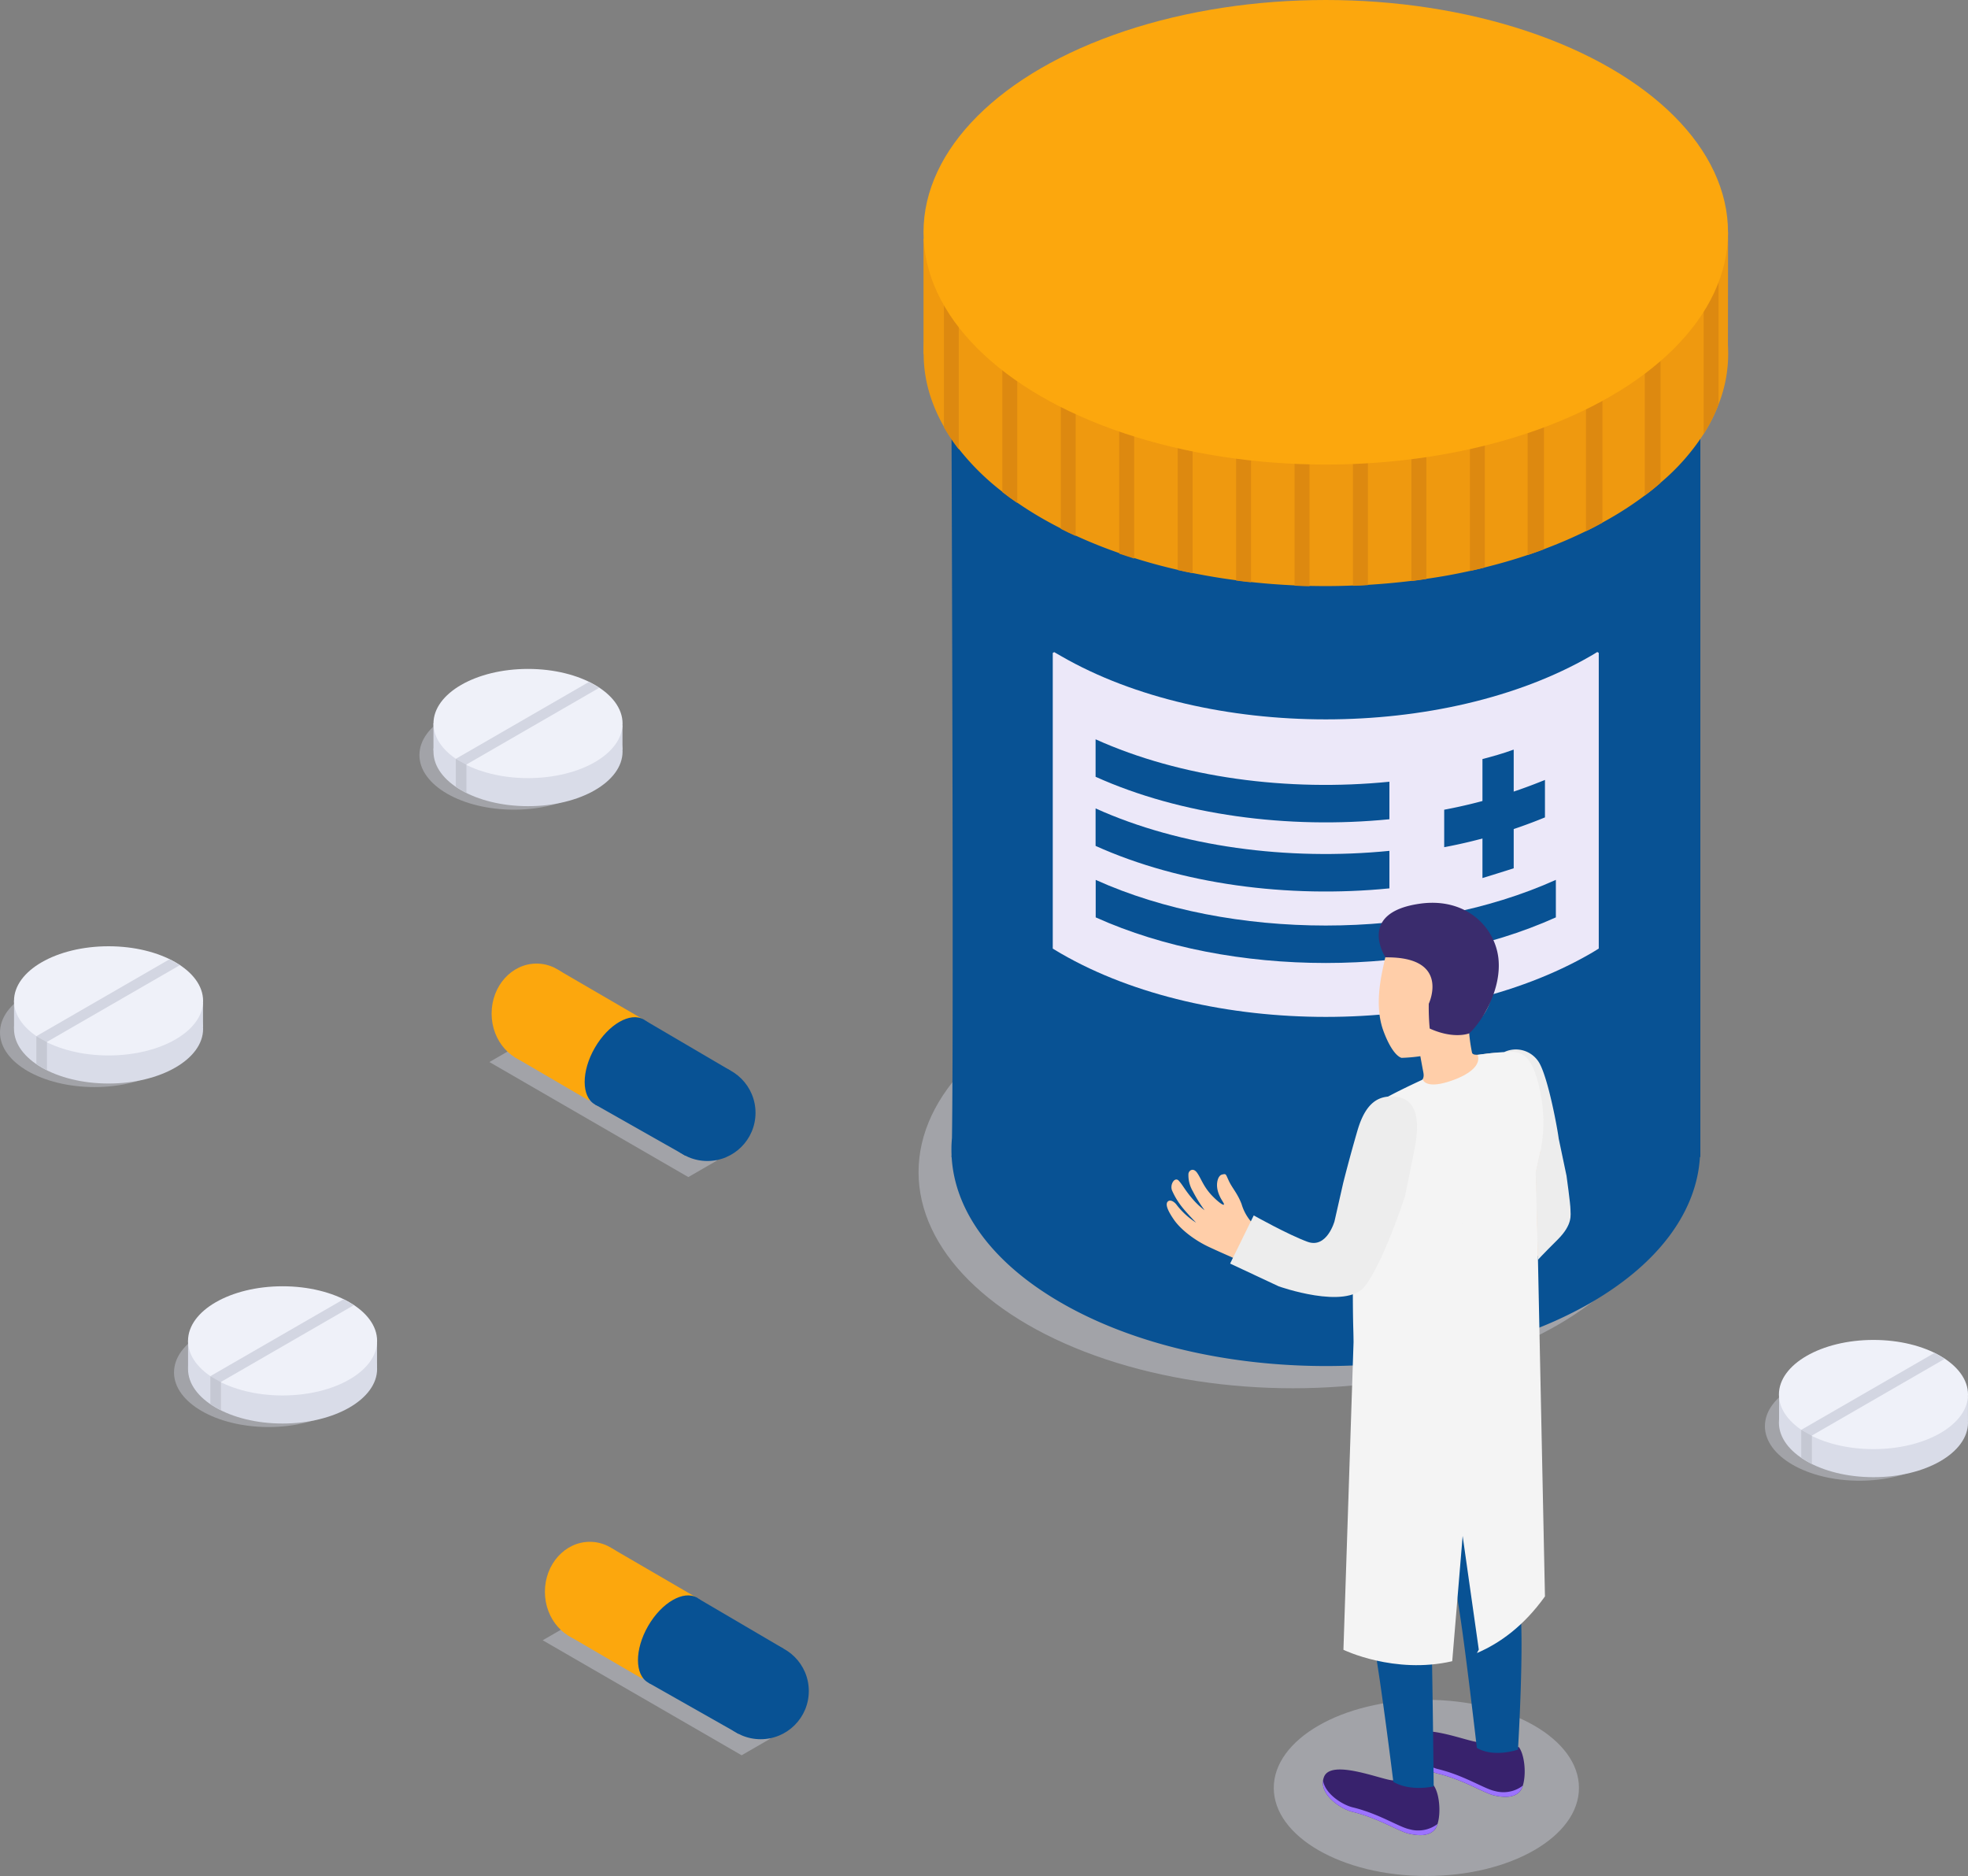 <?xml version="1.0" encoding="UTF-8"?> <svg xmlns="http://www.w3.org/2000/svg" viewBox="0 0 500 476.61"><rect x="0" y="0" width="500" height="476.61" fill="#808080" stroke="none"/><defs><style>.cls-1{fill:#d6d8e5;opacity:0.4;}.cls-2{fill:#085294;}.cls-3{fill:#ef990f;}.cls-4{fill:#dd8910;}.cls-5{fill:#fca70d;}.cls-6{fill:#ece8f9;}.cls-7{fill:#d9dce8;}.cls-8{fill:#eff1f9;}.cls-9{fill:#d3d6e2;}.cls-10{fill:#c5c8d3;}.cls-11{fill:#ffcea9;}.cls-12{fill:#ededed;}.cls-13{fill:#38226d;}.cls-14{fill:#9c73ff;}.cls-15{fill:#f4f4f4;}.cls-16{fill:#3a2c6d;}</style></defs><title>Farmacy_SVG</title><g id="Слой_2" data-name="Слой 2"><g id="Слой_1-2" data-name="Слой 1"><ellipse class="cls-1" cx="328.5" cy="297.77" rx="95.13" ry="54.92"></ellipse><path class="cls-2" d="M432,97.18H241.7s.65,161.32.16,191.93a31.81,31.81,0,0,0-.11,4.14c0,.29,0,.51-.05.65h.08c.75,13.46,10,26.78,27.79,37.05C306.72,352.4,367,352.4,404.1,331c17.79-10.27,27-23.59,27.79-37.05H432Z"></path><ellipse class="cls-2" cx="336.83" cy="95.4" rx="95.13" ry="54.92"></ellipse><path class="cls-3" d="M436.62,102.74a40.9,40.9,0,0,1-3.78,7.5,55.76,55.76,0,0,1-11,12.44c-1.26,1.11-2.59,2.18-4,3.23a85.5,85.5,0,0,1-8.78,5.77c-.66.38-1.31.75-2,1.11-1.35.75-2.75,1.48-4.18,2.17-3.41,1.67-7,3.21-10.67,4.58-1.37.52-2.75,1-4.16,1.48-3.53,1.19-7.16,2.23-10.88,3.15-1.25.32-2.51.62-3.78.89q-5.46,1.22-11.06,2c-1.27.19-2.53.37-3.8.52q-5.49.67-11,1c-1.26.07-2.52.14-3.8.17-3.68.16-7.37.18-11,.1-1.27,0-2.53-.07-3.8-.13-3.7-.17-7.39-.44-11.06-.85-1.27-.14-2.54-.28-3.8-.46-3.72-.48-7.41-1.1-11.05-1.83-1.27-.25-2.54-.53-3.79-.81q-5.65-1.29-11.05-3c-1.27-.4-2.55-.82-3.8-1.25-3.81-1.32-7.51-2.8-11.06-4.44-1.28-.58-2.55-1.19-3.78-1.82q-2.53-1.28-4.94-2.67c-2.16-1.25-4.19-2.53-6.12-3.87-1.32-.89-2.59-1.82-3.8-2.77a62.85,62.85,0,0,1-11.06-10.89,47.78,47.78,0,0,1-3.77-5.6c-11.76-20.51-3.51-44,24.75-60.32,39.9-23,104.61-23,144.53,0,11.23,6.48,19.28,14.08,24.2,22.19a41.73,41.73,0,0,1,3.32,6.75A35,35,0,0,1,436.62,102.74Z"></path><path class="cls-3" d="M234.63,90c0-.52,0-29.38,0-29.38l34,14.69Z"></path><polygon class="cls-3" points="439.04 59.01 439.01 88.55 420.49 104.33 409.18 77.24 439.04 59.01"></polygon><path class="cls-4" d="M243.59,76.33v37.82a47.78,47.78,0,0,1-3.77-5.6V76.33Z"></path><path class="cls-4" d="M258.45,88v39.78c-1.32-.89-2.59-1.82-3.8-2.77V88Z"></path><path class="cls-4" d="M273.29,98.35v37.82c-1.28-.58-2.55-1.19-3.78-1.82v-36Z"></path><path class="cls-4" d="M288.15,102.91v39c-1.27-.4-2.55-.82-3.8-1.25v-37.7Z"></path><path class="cls-4" d="M303,108v37.63c-1.27-.25-2.54-.53-3.79-.81V108Z"></path><path class="cls-4" d="M317.84,111.79v36.15c-1.27-.14-2.54-.28-3.8-.46V111.79Z"></path><path class="cls-4" d="M332.7,111.79v37.13c-1.27,0-2.53-.07-3.8-.13v-37Z"></path><path class="cls-4" d="M347.54,111.79v36.86c-1.26.07-2.52.14-3.8.17v-37Z"></path><path class="cls-4" d="M362.39,110.4v36.7c-1.27.19-2.53.37-3.8.52V110.4Z"></path><path class="cls-4" d="M377.23,106.43v37.74c-1.25.32-2.51.62-3.78.89V106.43Z"></path><path class="cls-4" d="M392.27,101.08v38.46c-1.37.52-2.75,1-4.16,1.48V101.08Z"></path><path class="cls-4" d="M407.12,92.74v40.05c-1.35.75-2.75,1.48-4.18,2.17V92.74Z"></path><path class="cls-4" d="M421.88,83.61v39.07c-1.26,1.11-2.59,2.18-4,3.23V83.61Z"></path><path class="cls-4" d="M436.62,70.42v32.32a40.9,40.9,0,0,1-3.78,7.5V70.42Z"></path><ellipse class="cls-5" cx="336.83" cy="59.01" rx="102.2" ry="59.01"></ellipse><path class="cls-6" d="M404.1,166.67c-37.15,21.45-97.38,21.45-134.53,0l-1.74-1-.36.22V241c.68.42,1.38.84,2.1,1.25,37.15,21.46,97.38,21.46,134.53,0,.72-.41,1.4-.84,2.09-1.27V165.87l-.37-.23C405.26,166,404.69,166.33,404.1,166.67Z"></path><path class="cls-2" d="M395.29,223.53C361,239,312.66,239,278.38,223.54v9.52c34.27,15.45,82.63,15.45,116.91,0Z"></path><path class="cls-2" d="M353,198.6c-25.77,2.57-53-1-74.65-10.78v9.52C300,207.1,327.26,210.69,353,208.13Z"></path><path class="cls-2" d="M353,216.16c-25.77,2.56-53-1-74.65-10.78v9.52c21.63,9.76,48.88,13.35,74.65,10.79Z"></path><path class="cls-2" d="M376.64,192.84v30.23c2.32-.71,5.23-1.61,7.94-2.48V190.47h-.11C382,191.39,378.85,192.27,376.64,192.84Z"></path><path class="cls-2" d="M392.52,198.14a130.86,130.86,0,0,1-25.6,7.57v9.52a130.86,130.86,0,0,0,25.6-7.57Z"></path><ellipse class="cls-1" cx="68.23" cy="348.67" rx="24.02" ry="13.87"></ellipse><ellipse class="cls-7" cx="71.79" cy="347.78" rx="24.02" ry="13.87"></ellipse><path class="cls-7" d="M47.78,347.56v-7l7.63,2.56Z"></path><polygon class="cls-7" points="95.79 341.08 95.79 347.34 87 345.6 95.79 341.08"></polygon><ellipse class="cls-8" cx="71.79" cy="340.65" rx="24.02" ry="13.87"></ellipse><polygon class="cls-9" points="56.06 351.12 53.45 349.61 87.31 330.07 89.91 331.57 56.06 351.12"></polygon><polygon class="cls-10" points="53.45 349.61 53.45 356.73 55.81 358.13 56.14 358.29 56.14 351.12 53.45 349.61"></polygon><ellipse class="cls-1" cx="130.58" cy="191.83" rx="24.02" ry="13.87"></ellipse><ellipse class="cls-7" cx="134.15" cy="190.94" rx="24.02" ry="13.87"></ellipse><path class="cls-7" d="M110.13,190.72c0-.06,0-7,0-7l7.64,2.56Z"></path><polygon class="cls-7" points="158.15 184.25 158.15 190.5 149.35 188.77 158.15 184.25"></polygon><ellipse class="cls-8" cx="134.15" cy="183.81" rx="24.02" ry="13.87"></ellipse><polygon class="cls-9" points="118.41 194.28 115.81 192.78 149.66 173.23 152.26 174.73 118.41 194.28"></polygon><polygon class="cls-10" points="115.81 192.78 115.81 199.89 118.17 201.29 118.5 201.46 118.5 194.28 115.81 192.78"></polygon><ellipse class="cls-1" cx="24.02" cy="262.3" rx="24.02" ry="13.87"></ellipse><ellipse class="cls-7" cx="27.58" cy="261.4" rx="24.02" ry="13.87"></ellipse><path class="cls-7" d="M3.57,261.19v-7l7.63,2.56Z"></path><polygon class="cls-7" points="51.58 254.71 51.58 260.96 42.79 259.23 51.58 254.71"></polygon><ellipse class="cls-8" cx="27.58" cy="254.27" rx="24.02" ry="13.87"></ellipse><polygon class="cls-9" points="11.85 264.74 9.24 263.24 43.09 243.69 45.7 245.2 11.85 264.74"></polygon><polygon class="cls-10" points="9.24 263.24 9.24 270.36 11.6 271.75 11.93 271.92 11.93 264.74 9.24 263.24"></polygon><ellipse class="cls-1" cx="472.42" cy="362.31" rx="24.02" ry="13.87"></ellipse><ellipse class="cls-7" cx="475.98" cy="361.41" rx="24.02" ry="13.87"></ellipse><path class="cls-7" d="M452,361.2c0-.06,0-7,0-7l7.64,2.56Z"></path><polygon class="cls-7" points="499.99 354.72 499.99 360.97 491.19 359.24 499.99 354.72"></polygon><ellipse class="cls-8" cx="475.98" cy="354.28" rx="24.02" ry="13.87"></ellipse><polygon class="cls-9" points="460.25 364.75 457.64 363.25 491.5 343.7 494.1 345.21 460.25 364.75"></polygon><polygon class="cls-10" points="457.64 363.25 457.64 370.37 460 371.76 460.34 371.93 460.34 364.75 457.64 363.25"></polygon><polygon class="cls-1" points="188.42 445.93 137.88 416.71 145.19 412.49 195.73 441.71 188.42 445.93"></polygon><polygon class="cls-2" points="164.77 427.53 187.68 440.51 199.04 418.82 177.57 406.22 164.77 427.53"></polygon><polygon class="cls-5" points="144.18 415.4 163.19 426.49 176.81 405.78 155.46 393.36 144.18 415.4"></polygon><ellipse class="cls-5" cx="149.85" cy="404.39" rx="11.41" ry="12.69"></ellipse><ellipse class="cls-2" cx="170.89" cy="416.69" rx="12.45" ry="7.19" transform="translate(-275.42 356.33) rotate(-60)"></ellipse><circle class="cls-2" cx="193.25" cy="429.61" r="12.24"></circle><polygon class="cls-1" points="174.88 299.04 124.34 269.81 131.65 265.59 182.19 294.82 174.88 299.04"></polygon><polygon class="cls-2" points="151.23 280.63 174.15 293.61 185.5 271.93 164.03 259.33 151.23 280.63"></polygon><polygon class="cls-5" points="130.64 268.5 149.65 279.6 163.27 258.89 141.92 246.47 130.64 268.5"></polygon><ellipse class="cls-5" cx="136.31" cy="257.49" rx="11.41" ry="12.69"></ellipse><ellipse class="cls-2" cx="157.35" cy="269.8" rx="12.45" ry="7.19" transform="translate(-154.98 271.16) rotate(-60)"></ellipse><circle class="cls-2" cx="179.71" cy="282.71" r="12.24"></circle><ellipse class="cls-1" cx="362.39" cy="454.22" rx="38.77" ry="22.38"></ellipse><g id="Men_1"><path id="_Контур_" data-name="&lt;Контур&gt;" class="cls-11" d="M394.45,283.71c.44,3.88,5.06,20.59,4.07,26.31s-16.78,15.3-16.78,15.3l-2.18-9.8L388.3,307l-2.37-16.23Z"></path><path id="_Контур_2" data-name="&lt;Контур&gt;" class="cls-12" d="M382.24,267.25A6.89,6.89,0,0,1,391,269.9c2.33,3.85,4.74,17.05,5,19.3,0,0-3.26,4.5-8.15,3.75Z"></path><path class="cls-13" d="M364.21,453.54A13.52,13.52,0,0,1,354,452.31c-2.46.07-15.82-5.65-17.63-.85-1.6,4.21,4.19,8.11,7.28,8.85,6.75,1.64,11.74,5,14.45,5.57,2,.43,4.63.71,6.24-.88C366.26,463.1,366.09,456.05,364.21,453.54Z"></path><path class="cls-14" d="M358.09,464.72c-2.71-.57-7.7-3.94-14.45-5.57-2.59-.63-7.05-3.46-7.5-6.84-.6,3.87,4.62,7.31,7.5,8,6.75,1.64,11.74,5,14.45,5.57,2,.43,4.63.71,6.24-.88a4,4,0,0,0,.89-1.61A8.11,8.11,0,0,1,358.09,464.72Z"></path><path class="cls-13" d="M385.87,443.82a13.57,13.57,0,0,1-10.22-1.24c-2.46.07-15.81-5.64-17.63-.84-1.59,4.2,4.19,8.1,7.29,8.85,6.74,1.63,11.73,5,14.44,5.57,2,.42,4.64.7,6.25-.89C387.93,453.37,387.76,446.32,385.87,443.82Z"></path><path class="cls-14" d="M379.75,455c-2.71-.57-7.7-3.94-14.44-5.57-2.59-.63-7.06-3.46-7.51-6.84-.6,3.87,4.62,7.31,7.51,8,6.74,1.63,11.73,5,14.44,5.57,2,.42,4.64.7,6.25-.89a4,4,0,0,0,.88-1.61A8.11,8.11,0,0,1,379.75,455Z"></path><path id="_Контур_3" data-name="&lt;Контур&gt;" class="cls-2" d="M386.14,407.52a81.2,81.2,0,0,0-3.09-14.63s.92-12.62,1.38-24.59c.53-13.59,5.24-25.54,1.52-36.38L344,341.24s2.53,54.15,3.09,60.71A125.5,125.5,0,0,0,349,417.16c1.92,10.51,5,35.52,5,35.52,4.43,2.57,10.25,1.15,10.25,1.15s-.32-31.63-.61-39.2c-.35-9.25-.63-8.55-.63-8.55l1.39-23,.9-11.46s1.16,8.41,1.92,15.93c.65,6.55,2.24,12.47,4,24.67,1.54,10.58,4,31.84,4,31.84,4.43,2.57,10.45.43,10.45.43S387.33,416.7,386.14,407.52Z"></path><path id="_Контур_4" data-name="&lt;Контур&gt;" class="cls-11" d="M380,267.48c-3.19.15-5.56,1-6,0a41.53,41.53,0,0,1-.73-5c.37-.93.68-1.93.68-1.93,4-2.46,5.28-6.8,5.81-11.84.89-8.62-3.76-16.17-12.39-17.07-8.1-.85-14.07,4.85-15.66,12.67-.85,3.87-2.56,11.16-.26,17.52,1.29,3.55,3,6.37,4.62,6.92a42.07,42.07,0,0,0,4.79-.42h0s.43,2.39.73,3.93.18,2.35-2.89,4.24,4.63,5.76,9.66,5.38,10.67-3.42,12.22-6.66C382.36,271.64,382.21,267.37,380,267.48Z"></path><path id="_Контур_5" data-name="&lt;Контур&gt;" class="cls-15" d="M375.4,268c.88,2.21-1.37,4.9-7.36,6.79s-6.54-.54-6.54-.54-8.78,4-11.65,6c-3.6,2.52-5.19,9.79-5.68,22.08-.56,14.22-.61,35.32-.13,39,0,0,6.72,6.7,15.33,6S382.45,338.91,386,333c-.09-12.47-1.55-14.5.47-21.68,4.62-16.44,7.05-23.17,4.81-34.1-1.86-9-4.45-10.13-8-10A74.45,74.45,0,0,0,375.4,268Z"></path><path id="_Контур_6" data-name="&lt;Контур&gt;" class="cls-11" d="M330.65,316.42c7.06,1.78,8.72-2.67,9.65-6.36,2.24-8.93,3.45-17,5.13-22.06,2-6,4-6.92,6.94-8.09,3.41-1.37,6.34,1.52,5.21,9.12-1.34,9-3.11,15.32-6.47,26-.88,2.78-2.85,7.72-5.8,10.11-3.64,2.95-9.13,2.82-17.44.75-3.54-.88-7.42-3-14.12-6.12-1.8-.84-3.19-1.39-6.64-3s-7.05-4.29-8.86-6.91-2.05-3.85-1.68-4.45,1.29-.58,2.25.52a19.32,19.32,0,0,0,5.08,4.7s-2.23-2.3-3.44-3.8a19.19,19.19,0,0,1-2.67-4.36c-.64-1.53.68-3.6,1.68-2.52s1.47,2.2,3.3,4.39a19,19,0,0,0,3.27,3.12,36.29,36.29,0,0,1-3-4.85,8,8,0,0,1-1.1-4.38c.05-.8,1.18-1.75,2.23-.24s1.58,3.49,3.8,5.8c1.61,1.67,3,2.63,3,2.17s-1-1.38-1.55-3.33,0-4,1.08-4.24.87-.16,1.73,1.66,2.2,3.17,3.21,5.84a12.08,12.08,0,0,0,2.9,5C320.09,312.69,323.93,314.73,330.65,316.42Z"></path><path id="_Контур_7" data-name="&lt;Контур&gt;" class="cls-12" d="M355,278.69c-4.72-.69-8.05,1.43-10.13,8.57s-3.54,13-3.54,13a12.77,12.77,0,0,0,7.9,5.25c5.64,1.37,7.67-1.33,7.67-1.33s1.56-7.49,2.54-12.58S360.82,279.55,355,278.69Z"></path><path class="cls-16" d="M352,243.22s-7.45-11.33,8.7-13.63c11.64-1.67,19.12,5.81,20,13.93.82,7.76-4,15.81-7.4,19-1.68.6-5.31.94-10.06-1.22A57.17,57.17,0,0,1,363,255S368.71,243,352,243.22Z"></path></g><path class="cls-15" d="M390.19,293.42l-46.15,43-2.72,82.71s12.93,6.3,27.64,2.9l2.65-31.82,4.1,28.88-.48.87c6-2.57,12-7,17.29-14.39Z"></path><path class="cls-12" d="M341.32,300.27l-2.27,10s-1.94,7-6.85,5.21-13.67-6.7-13.67-6.7l-6,12.23,12.34,5.78s17.11,6.1,21.88,0,10.1-22.58,10.1-22.58Z"></path><path class="cls-12" d="M396,289.2l2,9.52s1,7.16,1,8.53.67,3.77-3.28,7.7-5,5.12-5,5.12l-.55-22.3,1.14-5.15,3.31-4.17Z"></path></g></g></svg> 